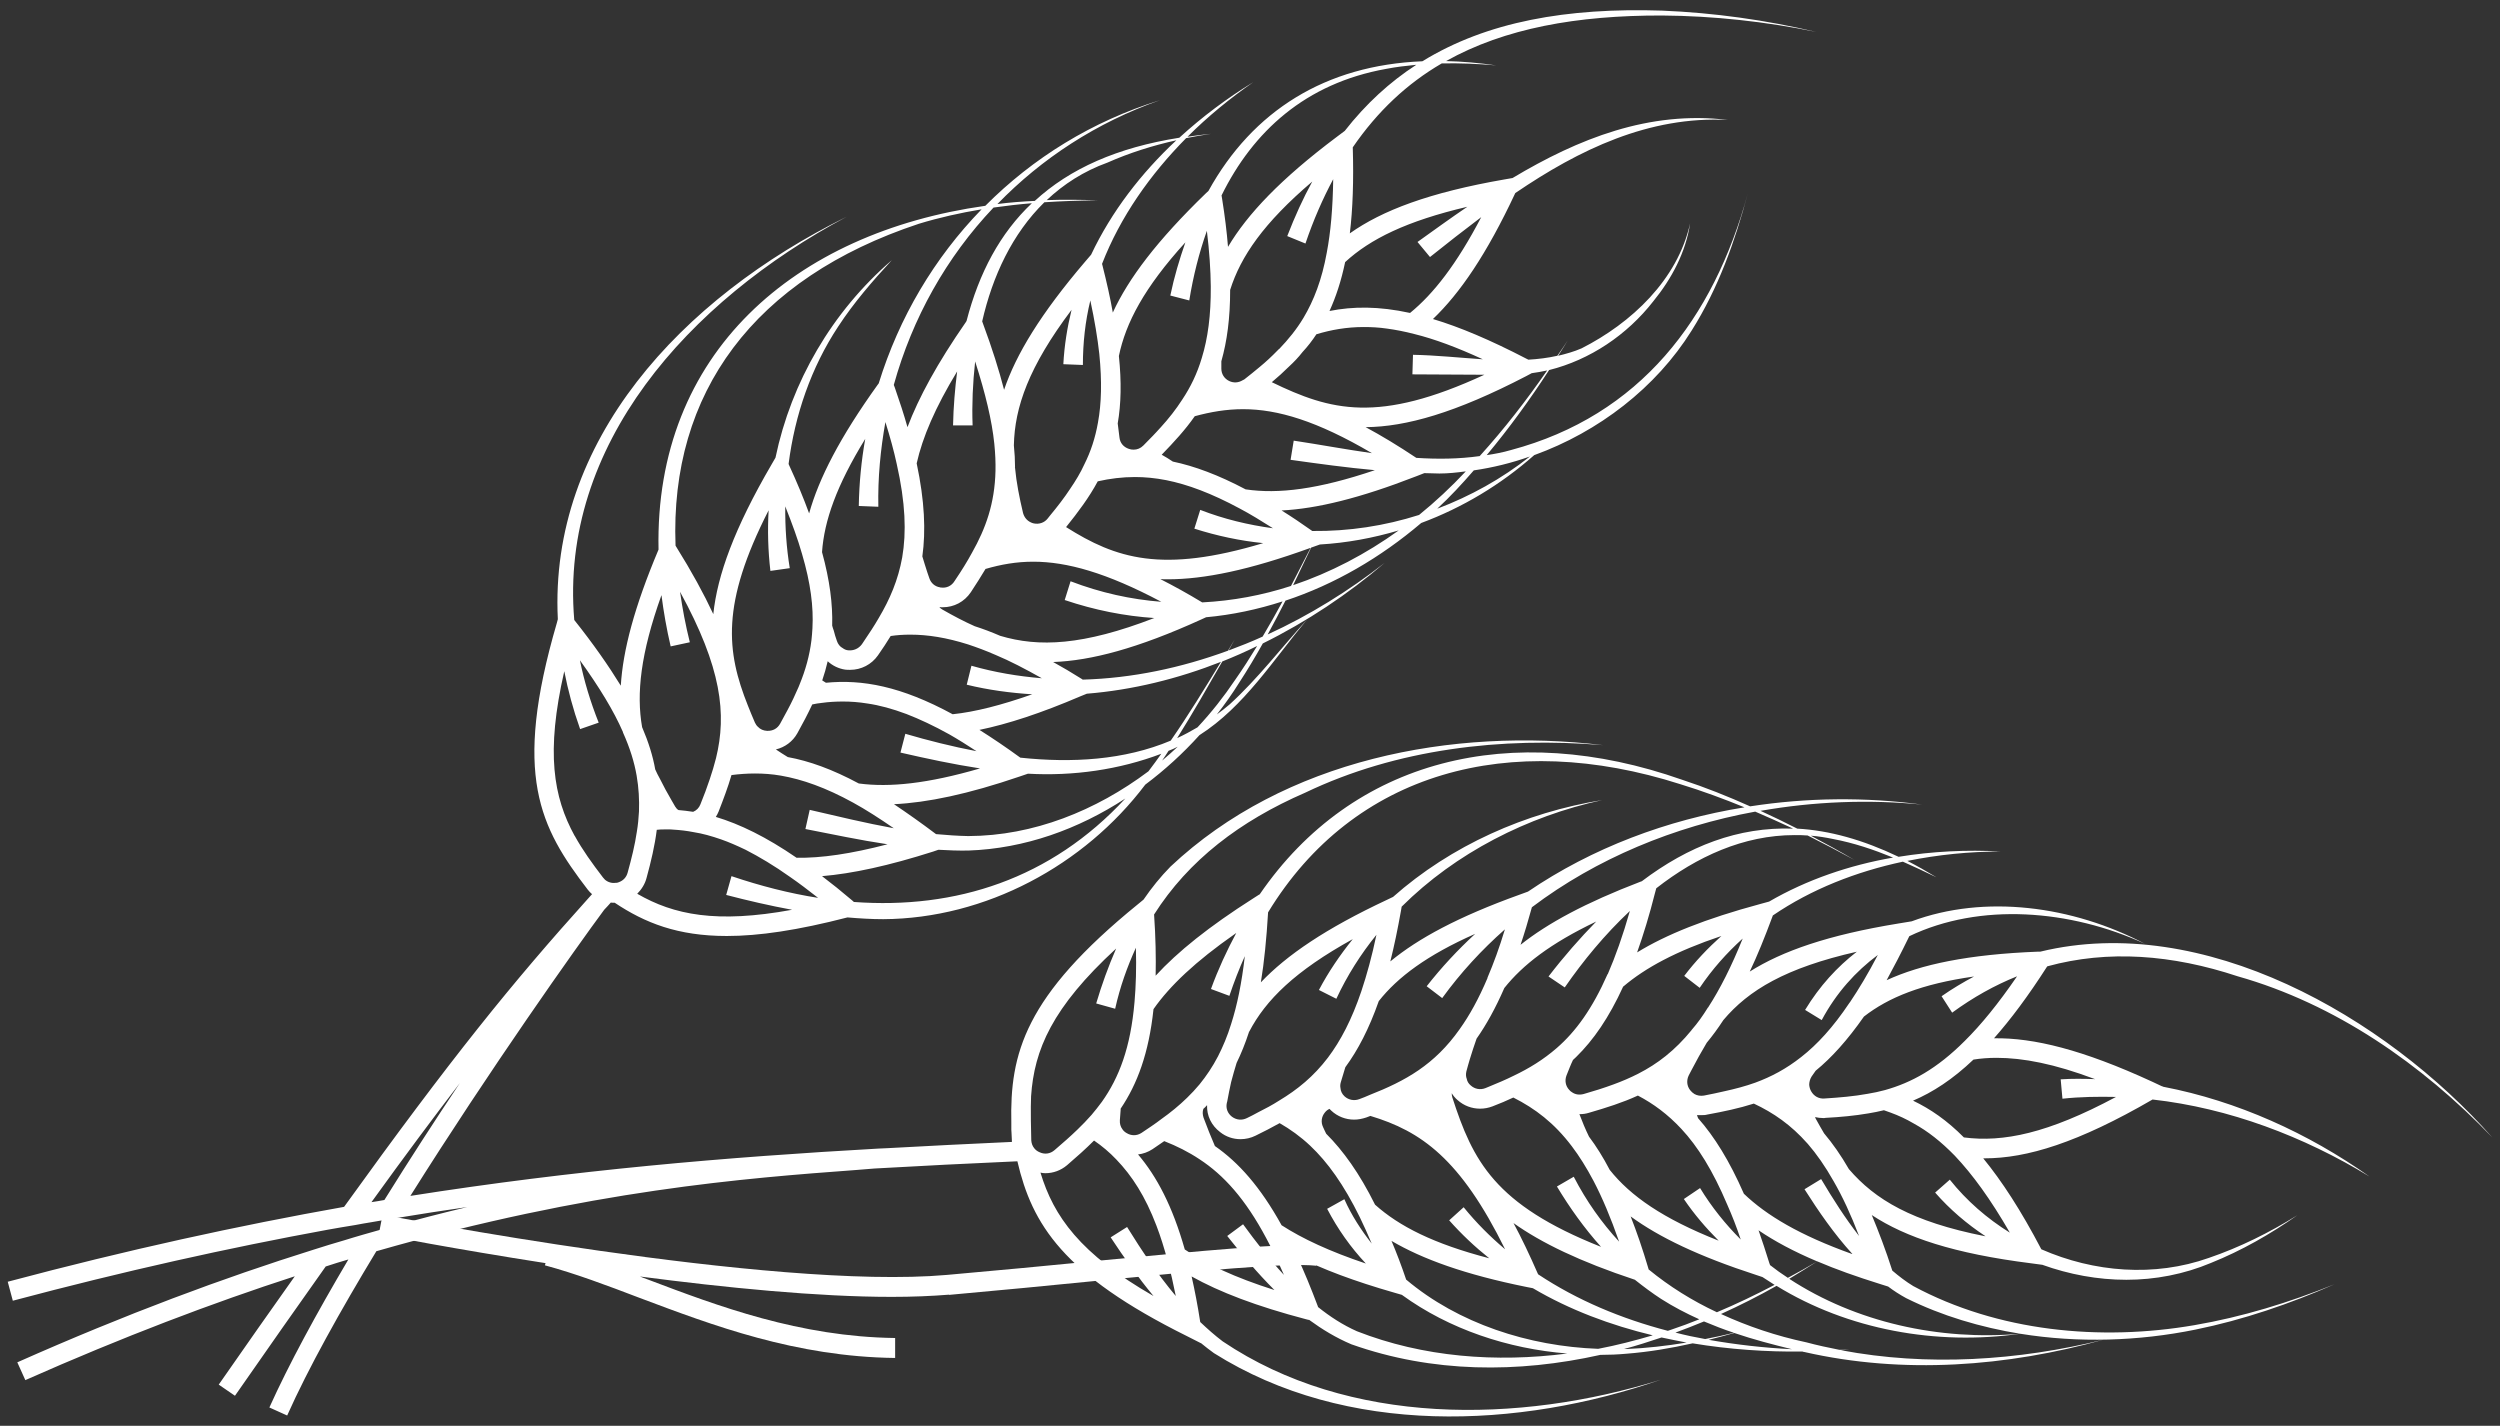 <svg width="128" height="73" viewBox="0 0 128 73" fill="none" xmlns="http://www.w3.org/2000/svg">
<rect x="0" y="0" width="128" height="73" fill="#333333" stroke="none"/>
<g id="dinkel">
<path id="Vector" d="M48.591 66.298C51.239 66.062 53.744 65.817 56.013 65.592C61.503 65.061 65.827 64.641 67.391 64.805L67.493 63.793C65.837 63.619 61.666 64.028 55.911 64.58C53.631 64.805 51.137 65.04 48.489 65.275C39.503 66.073 19.783 62.229 19.589 62.188L19.395 63.19C19.732 63.261 23.269 63.946 27.931 64.672L27.9 64.785C29.454 65.204 31.059 65.807 32.746 66.451C36.498 67.862 40.74 69.467 45.831 69.528V68.506C40.934 68.444 36.784 66.88 33.114 65.49C32.991 65.449 32.879 65.398 32.766 65.357C37.142 65.93 41.855 66.4 45.657 66.4C46.71 66.4 47.702 66.359 48.591 66.287V66.298Z" fill="white"/>
<path id="weizen" d="M110.203 56.294C114.128 56.734 117.952 58.186 121.317 60.239C118.173 58.016 114.558 56.374 110.763 55.643L110.693 55.613H110.683L110.193 55.383C106.628 53.74 104.125 53.13 102.093 53.16C102.944 52.199 103.845 50.997 104.806 49.495L104.826 49.475C107.93 48.624 111.214 48.874 114.568 49.986C119.564 51.398 124 54.481 127.605 58.236C122.108 52.028 112.786 46.702 104.466 48.724H104.365C100.771 48.864 98.358 49.375 96.596 50.186C96.956 49.525 97.337 48.794 97.727 47.993L97.757 47.933C101.372 46.201 105.988 46.562 109.822 48.324C106.108 46.371 101.612 45.781 97.877 47.172L97.207 47.282C93.592 47.873 91.249 48.694 89.587 49.745C89.978 48.925 90.358 47.983 90.748 46.932L90.769 46.872C92.751 45.52 95.044 44.629 97.427 44.118C98.007 44.379 98.578 44.639 99.149 44.919C98.638 44.609 98.148 44.329 97.657 44.078C99.239 43.758 100.851 43.598 102.433 43.598C100.711 43.498 98.939 43.588 97.207 43.868C95.384 42.997 93.662 42.517 92.02 42.426C91.399 42.106 90.769 41.806 90.138 41.515C92.871 41.035 95.675 40.925 98.408 41.195C95.514 40.804 92.531 40.834 89.607 41.285C88.466 40.774 87.314 40.314 86.123 39.923C77.382 36.849 69.252 38.852 64.496 45.791L64.456 45.811L64.175 45.991C61.892 47.443 60.29 48.734 59.169 49.956C59.189 49.015 59.169 47.983 59.089 46.822C60.851 44.048 63.484 42.036 66.829 40.584C71.514 38.341 76.881 37.721 82.078 38.151C74.358 37.23 65.777 38.872 59.93 44.369C59.419 44.889 58.959 45.46 58.548 46.061L58.268 46.291C52.451 51.017 51.7 53.941 51.78 57.505V57.846C51.78 57.846 51.79 57.946 51.79 58.006C51.8 58.146 51.8 58.286 51.81 58.436V58.466C49.667 58.566 47.544 58.667 45.422 58.787L44.981 58.807C37.161 59.247 29.402 59.908 21.011 61.23C25.066 54.772 29.502 48.514 30.934 46.581C31.054 46.461 31.164 46.331 31.274 46.211C31.334 46.221 31.384 46.221 31.444 46.221H31.474C33.016 47.252 34.698 47.923 37.212 47.923C38.854 47.923 40.836 47.633 43.389 46.972C43.99 47.022 44.601 47.062 45.221 47.062C50.458 47.032 55.514 44.309 58.638 40.173C59.64 39.423 60.571 38.572 61.412 37.64C63.705 36.178 65.207 33.766 66.919 31.723C65.597 33.175 64.395 34.757 62.954 36.068C62.743 36.249 62.523 36.419 62.303 36.579C62.713 36.058 63.094 35.518 63.444 34.957C63.875 34.296 64.275 33.625 64.656 32.944C66.909 31.833 69.021 30.421 70.894 28.819C69.061 30.251 67.049 31.503 64.906 32.484C65.216 31.913 65.527 31.332 65.817 30.752C68.33 29.921 70.683 28.549 72.766 26.777C74.869 25.996 76.831 24.824 78.553 23.302C81.847 22.111 84.791 19.848 86.613 16.924C87.975 14.762 88.836 12.349 89.487 9.906C87.735 16.324 83.97 21.28 77.362 23.042C76.951 23.162 76.531 23.242 76.12 23.302C77.272 21.921 78.333 20.459 79.314 18.947C81.407 18.426 83.309 17.145 84.651 15.423C85.592 14.271 86.313 12.909 86.533 11.438C85.892 14.331 83.519 16.544 80.976 17.836C80.586 18.006 80.185 18.116 79.775 18.216C79.945 17.956 80.105 17.695 80.265 17.435C80.095 17.705 79.915 17.956 79.735 18.216C79.254 18.326 78.753 18.386 78.253 18.416L78.153 18.366C76.3 17.405 74.738 16.744 73.367 16.334C74.749 15.012 76.11 13.03 77.582 9.886C80.846 7.663 84.43 5.931 88.466 6.141C84.441 5.65 80.806 7.102 77.442 9.115L77.041 9.185C73.177 9.856 70.763 10.777 69.111 11.948C69.262 10.707 69.312 9.255 69.262 7.543C70.533 5.69 72.045 4.279 73.817 3.247C74.748 3.227 75.67 3.267 76.601 3.348C75.71 3.217 74.869 3.147 74.038 3.127C77.041 1.445 80.746 0.784 85.101 0.794C87.745 0.814 90.398 1.105 92.991 1.635C90.408 1.025 87.765 0.654 85.101 0.544C80.235 0.384 76.13 1.105 72.826 3.137C67.88 3.337 64.145 5.66 61.872 9.776L61.742 9.896C59.229 12.329 57.777 14.261 56.976 16.003C56.846 15.262 56.666 14.461 56.446 13.59L56.425 13.51C57.357 11.107 58.889 8.934 60.731 7.072C61.151 6.992 61.572 6.912 62.002 6.852C61.582 6.892 61.191 6.942 60.801 7.002C61.842 5.961 62.984 5.03 64.165 4.209C62.834 5.02 61.552 5.981 60.38 7.052C57.206 7.553 54.773 8.634 52.981 10.286C52.33 10.316 51.69 10.366 51.069 10.446C53.332 8.113 56.145 6.271 59.389 5.13C55.905 6.211 52.881 8.093 50.448 10.537C40.696 11.908 33.507 18.066 33.717 28.139C32.476 31.082 31.895 33.295 31.785 35.107C31.164 34.096 30.383 32.974 29.402 31.743C28.641 22.812 35.229 15.433 43.349 11.097C34.869 15.282 28.11 22.581 28.561 31.703L28.511 31.893C26.228 39.703 27.65 42.366 30.093 45.55C30.163 45.64 30.233 45.711 30.313 45.781C30.253 45.851 30.193 45.921 30.133 45.981C26.228 50.316 23.094 54.181 17.617 61.791C12.21 62.752 6.523 63.993 0.396 65.625L0.656 66.597C6.373 65.075 11.7 63.893 16.776 62.962C17.247 62.882 17.717 62.792 18.188 62.722C18.458 62.672 18.718 62.622 18.989 62.581C19.429 62.501 19.87 62.431 20.31 62.361C21.522 62.161 22.733 61.971 23.925 61.801C22.673 62.101 21.372 62.431 20.03 62.812C19.559 62.942 19.079 63.072 18.598 63.212C18.278 63.302 17.957 63.403 17.627 63.503C17.106 63.653 16.586 63.813 16.055 63.983C11.479 65.415 6.433 67.287 0.886 69.751L1.297 70.662C6.293 68.449 10.889 66.707 15.094 65.345C13.902 67.027 12.611 68.859 11.199 70.892L12.03 71.463C13.742 69 15.284 66.807 16.676 64.844C17.066 64.714 17.457 64.594 17.837 64.484C16.215 67.227 14.784 69.861 13.792 72.063L14.703 72.474C15.785 70.051 17.427 67.107 19.269 64.063C30.213 60.919 38.243 60.319 43.78 59.908L44.771 59.828C47.204 59.688 49.627 59.568 52.09 59.458C52.841 62.682 54.413 65.255 60.771 68.409L61.462 68.759C61.462 68.759 61.472 68.769 61.482 68.769H61.492C61.712 68.95 61.932 69.12 62.153 69.28C68.941 73.555 77.742 73.165 85.031 70.642C77.752 72.904 69.061 73.025 62.603 68.679C62.193 68.369 61.822 68.038 61.452 67.688C61.322 66.847 61.172 66.066 61.011 65.355C62.443 66.156 64.325 66.877 66.879 67.548L66.999 67.578H67.029C67.7 68.068 68.41 68.499 69.192 68.829C73.347 70.301 77.722 70.311 81.937 69.37C82.388 69.37 82.839 69.35 83.279 69.31C84.421 69.22 85.552 69.03 86.663 68.779C88.536 69.09 90.428 69.22 92.29 69.2C92.31 69.21 92.34 69.22 92.371 69.22C97.457 70.381 102.763 69.971 107.71 68.589C103.314 69.67 98.678 69.971 94.253 69.13C94.393 69.12 94.543 69.12 94.683 69.1C94.513 69.11 94.343 69.11 94.173 69.11C93.612 69 93.051 68.879 92.491 68.729C90.939 68.399 89.487 67.908 88.115 67.277C89.086 66.837 90.038 66.356 90.959 65.836C94.623 68.088 99.149 68.899 103.434 68.289C99.299 68.649 95.024 67.708 91.609 65.475C92.09 65.185 92.571 64.884 93.041 64.584C92.551 64.874 92.05 65.155 91.539 65.425C91.229 65.225 90.919 65.005 90.628 64.774L90.588 64.664C90.408 64.073 90.218 63.513 90.038 62.992C90.849 63.543 91.83 64.073 93.041 64.584H93.051C93.983 64.984 95.054 65.365 96.275 65.746L96.656 65.866H96.666C96.956 66.086 97.267 66.286 97.597 66.466C99.429 67.377 101.412 67.958 103.434 68.289H103.444C106.418 68.769 109.492 68.669 112.396 68.078C114.859 67.578 117.242 66.757 119.524 65.755C117.212 66.687 114.809 67.428 112.355 67.848C107.539 68.679 102.293 68.178 97.957 65.846C97.577 65.615 97.227 65.345 96.886 65.055C96.546 63.993 96.185 63.052 95.835 62.211C97.567 63.352 100.03 64.183 104.015 64.684L104.536 64.754H104.556C105.947 65.255 107.409 65.525 108.871 65.525C110.333 65.525 111.815 65.245 113.197 64.664C114.768 64.033 116.24 63.192 117.622 62.221C116.19 63.112 114.678 63.863 113.096 64.404C110.303 65.395 107.209 65.145 104.516 63.963C103.474 61.971 102.493 60.469 101.542 59.307H101.602C103.785 59.307 106.398 58.507 110.213 56.294H110.203ZM40.556 46.581C36.681 47.292 34.498 46.842 32.626 45.761C32.846 45.54 33.026 45.26 33.106 44.94C33.337 44.098 33.527 43.287 33.627 42.486C33.767 42.466 33.917 42.466 34.068 42.466H34.238C34.308 42.466 34.388 42.466 34.458 42.476C34.809 42.496 35.159 42.536 35.519 42.607C35.97 42.677 36.431 42.807 36.921 42.977C37.322 43.117 37.732 43.297 38.173 43.508C38.874 43.868 39.635 44.319 40.466 44.91C40.916 45.22 41.387 45.58 41.887 45.971C40.416 45.74 38.934 45.36 37.452 44.859L37.181 45.821C38.293 46.111 39.414 46.371 40.556 46.581ZM39.444 29.23L40.436 29.09C40.265 28.048 40.195 26.987 40.205 25.926C40.556 26.807 40.856 27.628 41.066 28.369C41.507 29.861 41.657 31.082 41.597 32.163C41.587 32.374 41.567 32.574 41.547 32.774C41.447 33.585 41.237 34.316 40.946 35.027C40.926 35.077 40.906 35.127 40.886 35.177C40.716 35.568 40.536 35.958 40.325 36.349C40.205 36.579 40.075 36.809 39.945 37.05C39.805 37.3 39.575 37.43 39.274 37.42C39.084 37.41 38.924 37.34 38.803 37.21C38.743 37.16 38.693 37.08 38.653 37C38.523 36.699 38.403 36.409 38.293 36.129C37.191 33.365 36.901 30.932 39.354 26.126C39.294 27.157 39.324 28.199 39.444 29.23ZM44.971 25.946C44.941 24.464 45.081 23.022 45.332 21.61C45.572 22.371 45.772 23.102 45.912 23.753C46.363 25.745 46.413 27.257 46.193 28.539C45.983 29.7 45.562 30.682 44.991 31.643C44.761 32.043 44.501 32.434 44.23 32.834C44.2 32.884 44.16 32.934 44.13 32.984C43.96 33.215 43.7 33.325 43.419 33.295C43.319 33.285 43.229 33.245 43.149 33.185C43.009 33.115 42.899 32.974 42.849 32.814C42.788 32.634 42.728 32.464 42.688 32.284C42.658 32.204 42.628 32.114 42.608 32.033C42.638 30.942 42.488 29.721 42.088 28.269C42.198 26.667 42.829 24.864 44.3 22.471C44.1 23.593 43.99 24.734 43.97 25.906L44.971 25.946ZM49.797 21.77C49.757 20.709 49.807 19.608 49.927 18.506C50.458 20.159 50.788 21.54 50.909 22.722C50.959 23.222 50.979 23.683 50.969 24.113C50.929 25.785 50.468 27.057 49.767 28.299C49.517 28.759 49.237 29.21 48.926 29.67C48.906 29.7 48.886 29.73 48.866 29.761C48.716 30.001 48.456 30.121 48.175 30.081C48.155 30.081 48.145 30.081 48.125 30.071C47.865 30.031 47.665 29.851 47.584 29.61C47.544 29.5 47.514 29.4 47.474 29.29C47.384 29.02 47.304 28.749 47.224 28.489C47.404 27.187 47.344 25.655 46.934 23.723C47.234 22.391 47.875 20.879 49.006 19.017C48.896 19.898 48.816 20.809 48.796 21.78H49.797V21.77ZM55.444 18.687C55.444 17.555 55.565 16.454 55.825 15.383C56.045 16.404 56.195 17.315 56.285 18.126C56.425 19.528 56.395 20.659 56.215 21.64C56.075 22.431 55.845 23.122 55.524 23.763C55.324 24.204 55.074 24.614 54.794 25.025C54.493 25.485 54.143 25.936 53.762 26.396C53.722 26.446 53.682 26.496 53.642 26.547C53.472 26.767 53.191 26.857 52.921 26.797C52.871 26.787 52.821 26.767 52.781 26.747C52.581 26.657 52.441 26.486 52.38 26.266C52.19 25.465 52.04 24.704 51.97 23.953C51.96 23.943 51.96 23.933 51.97 23.923C51.97 23.563 51.95 23.192 51.91 22.802C51.95 20.849 52.671 18.777 54.864 15.863C54.643 16.764 54.493 17.695 54.443 18.647L55.444 18.687ZM52.901 28.759C54.623 28.759 56.646 29.32 59.459 30.812C57.907 30.692 56.355 30.351 54.813 29.761L54.513 30.722C56.055 31.242 57.587 31.543 59.099 31.643C55.444 33.055 53.181 33.145 51.209 32.554C50.748 32.354 50.318 32.194 49.907 32.063C49.367 31.823 48.816 31.533 48.255 31.212C48.195 31.182 48.135 31.132 48.095 31.082C48.155 31.092 48.215 31.092 48.265 31.092C48.846 31.092 49.377 30.812 49.707 30.321C49.968 29.921 50.228 29.52 50.458 29.13C51.249 28.899 52.04 28.759 52.901 28.759ZM49.567 32.995C50.017 33.145 50.478 33.315 50.979 33.535C51.7 33.836 52.491 34.246 53.342 34.727C52.13 34.627 50.929 34.426 49.737 34.086L49.497 35.057C50.608 35.328 51.73 35.478 52.851 35.548C51.259 36.108 49.927 36.449 48.776 36.569C46.123 35.127 44.14 34.777 42.288 34.957C42.218 34.917 42.168 34.877 42.098 34.837C42.208 34.517 42.298 34.196 42.378 33.856C42.628 34.086 42.939 34.236 43.279 34.286C43.359 34.296 43.449 34.296 43.529 34.296C44.09 34.296 44.621 34.026 44.951 33.555C45.181 33.225 45.402 32.894 45.602 32.564C45.932 32.514 46.263 32.494 46.603 32.494C47.504 32.494 48.456 32.644 49.567 32.995ZM55.324 35.648L55.645 35.518C57.987 35.328 60.3 34.757 62.513 33.886C61.682 35.247 60.851 36.609 59.94 37.921C57.557 38.922 54.884 39.072 52.24 38.792C51.499 38.251 50.798 37.781 50.148 37.37C51.599 37.07 53.292 36.519 55.324 35.648ZM43.159 35.918C43.559 35.918 43.97 35.948 44.401 36.018C45.031 36.108 45.692 36.289 46.413 36.559C47.084 36.819 47.815 37.16 48.606 37.6C49.046 37.851 49.507 38.141 49.998 38.461C48.746 38.221 47.514 37.911 46.353 37.57L46.103 38.532C47.454 38.842 48.806 39.132 50.178 39.343C47.494 40.123 45.552 40.324 43.97 40.114C42.608 39.383 41.427 38.962 40.335 38.762C40.135 38.642 39.935 38.511 39.725 38.371C40.185 38.261 40.586 37.971 40.826 37.54C41.106 37.04 41.357 36.559 41.587 36.068C41.747 36.028 41.917 36.008 42.078 35.988C42.438 35.938 42.788 35.918 43.159 35.918ZM38.653 39.603C39.084 39.603 39.524 39.633 39.985 39.713C41.076 39.903 42.278 40.324 43.68 41.095C44.32 41.445 45.021 41.896 45.762 42.406C44.33 42.146 42.889 41.796 41.457 41.465L41.237 42.446C42.628 42.717 44.03 43.017 45.442 43.227C43.569 43.718 42.048 43.938 40.786 43.918C39.224 42.847 37.882 42.196 36.651 41.826C36.701 41.745 36.751 41.655 36.791 41.555C37.041 40.914 37.272 40.304 37.452 39.683C37.842 39.633 38.243 39.603 38.653 39.603ZM43.72 46.181L43.63 46.101C43.089 45.64 42.578 45.23 42.088 44.859C43.64 44.729 45.492 44.329 47.785 43.598L48.045 43.508C48.556 43.538 49.076 43.558 49.587 43.548C52.461 43.448 55.214 42.456 57.617 40.884C53.802 45.01 48.926 46.562 43.72 46.181ZM58.829 39.453C58.829 39.453 58.809 39.483 58.798 39.493C56.115 41.505 52.911 42.797 49.577 42.807C49.026 42.797 48.476 42.757 47.925 42.707C47.154 42.126 46.443 41.625 45.772 41.175C47.474 41.095 49.557 40.664 52.22 39.753L52.631 39.613C54.944 39.743 57.297 39.413 59.459 38.592C59.249 38.882 59.049 39.172 58.829 39.453ZM59.499 38.942C59.609 38.772 59.73 38.612 59.83 38.441C59.99 38.381 60.15 38.311 60.3 38.231C60.04 38.481 59.77 38.712 59.499 38.942ZM63.234 34.817C62.663 35.668 62.023 36.479 61.312 37.24C60.971 37.44 60.621 37.63 60.27 37.791C61.081 36.499 61.832 35.177 62.583 33.866C63.184 33.625 63.785 33.365 64.365 33.075C64.005 33.665 63.635 34.246 63.234 34.817ZM64.646 32.594C64.075 32.854 63.494 33.085 62.904 33.305C63.004 33.115 63.114 32.934 63.214 32.744C63.104 32.934 62.984 33.125 62.874 33.315C60.471 34.196 57.968 34.727 55.434 34.797L55.394 34.767C54.884 34.446 54.393 34.156 53.922 33.896C55.855 33.826 58.238 33.205 61.512 31.713L61.752 31.603C63.084 31.483 64.395 31.202 65.667 30.792C65.337 31.403 64.996 32.003 64.646 32.594ZM61.562 30.842H61.552C60.791 30.381 60.08 29.991 59.409 29.65C59.539 29.66 59.66 29.66 59.79 29.66C61.652 29.66 63.955 29.19 67.079 28.058H67.099C66.769 28.699 66.438 29.35 66.098 30.001C64.626 30.481 63.104 30.762 61.562 30.842ZM66.208 29.961C66.518 29.32 66.819 28.679 67.129 28.038L67.579 27.878C68.951 27.798 70.303 27.548 71.615 27.157C69.932 28.369 68.11 29.32 66.208 29.961ZM72.656 26.366C70.894 26.927 69.051 27.207 67.209 27.187H67.189C66.638 26.797 66.118 26.446 65.617 26.136C67.409 26.046 69.612 25.515 72.516 24.384L72.926 24.224C73.186 24.224 73.437 24.244 73.697 24.244C74.148 24.244 74.598 24.194 75.049 24.134C74.298 24.934 73.497 25.685 72.656 26.366ZM70.393 24.073C67.489 25.055 65.447 25.305 63.775 25.055C62.373 24.314 61.151 23.863 60.05 23.633C59.87 23.513 59.68 23.393 59.479 23.282C60.11 22.632 60.691 22.001 61.172 21.31C61.983 21.09 62.783 20.95 63.645 20.95C65.417 20.95 67.429 21.55 70.243 23.202C68.901 23.012 67.57 22.762 66.238 22.561L66.078 23.543C67.509 23.743 68.951 23.943 70.393 24.073ZM78.333 23.372C76.891 24.514 75.279 25.405 73.587 26.046C74.248 25.435 74.859 24.774 75.459 24.083C76.43 23.943 77.402 23.703 78.333 23.372ZM78.423 19.107C78.693 19.067 78.954 19.027 79.214 18.967C78.153 20.499 77.011 21.971 75.76 23.352C74.688 23.503 73.607 23.513 72.516 23.443C71.585 22.822 70.723 22.301 69.922 21.871C71.995 21.851 74.518 21.14 78.143 19.257L78.423 19.107ZM75.92 18.396C74.718 18.316 73.507 18.186 72.345 18.166L72.315 19.167C73.537 19.167 74.769 19.187 76 19.187C70.563 21.7 68.13 21.03 65.116 19.568C65.427 19.307 65.717 19.047 65.998 18.767C66.248 18.537 66.488 18.286 66.688 18.026C66.959 17.735 67.189 17.435 67.399 17.115C68.16 16.884 68.951 16.744 69.832 16.744C70.213 16.744 70.603 16.764 71.014 16.824C71.454 16.884 71.925 16.974 72.425 17.105C73.437 17.355 74.598 17.785 75.92 18.396ZM75.129 10.586C74.258 11.177 73.417 11.788 72.576 12.389L73.216 13.16C74.068 12.479 74.949 11.788 75.84 11.117C74.578 13.53 73.397 15.042 72.195 16.023C70.593 15.673 69.272 15.683 68.07 15.923C68.4 15.202 68.671 14.381 68.871 13.42C70.153 12.239 72.015 11.318 75.129 10.586ZM70.964 3.528C71.474 3.428 71.995 3.368 72.516 3.317C71.154 4.199 69.932 5.32 68.851 6.702L68.451 7.002C65.567 9.165 63.865 10.967 62.874 12.639C62.813 11.878 62.713 11.067 62.573 10.186L62.543 10.006C64.155 6.732 66.839 4.269 70.964 3.528ZM62.533 18.496C62.824 17.475 62.984 16.294 62.984 14.842C63.524 13.13 64.696 11.418 67.189 9.295C66.718 10.156 66.298 11.077 65.907 12.088L66.839 12.469C67.249 11.257 67.73 10.166 68.26 9.175C68.24 10.647 68.13 11.898 67.93 12.94C67.68 14.321 67.269 15.383 66.738 16.274C66.378 16.874 65.957 17.385 65.497 17.866H65.487L65.397 17.956C65.116 18.246 64.816 18.526 64.486 18.797C64.235 19.007 63.975 19.217 63.705 19.428C63.675 19.448 63.655 19.458 63.624 19.468C63.414 19.598 63.164 19.618 62.934 19.508C62.683 19.387 62.533 19.147 62.533 18.877V18.496ZM57.287 18.226C57.637 16.534 58.578 14.732 60.691 12.409C60.391 13.27 60.12 14.171 59.92 15.132L60.891 15.383C61.091 14.141 61.392 12.95 61.792 11.818C61.922 12.879 61.983 13.821 61.992 14.662C62.002 16.143 61.842 17.325 61.532 18.326C61.292 19.137 60.951 19.828 60.531 20.459C60.21 20.959 59.84 21.43 59.419 21.891L59.399 21.911C59.279 22.051 59.149 22.181 59.019 22.321C58.859 22.481 58.698 22.652 58.538 22.812C58.398 22.952 58.228 23.022 58.048 23.022H58.038C57.958 23.022 57.877 23.012 57.797 22.982C57.527 22.892 57.347 22.682 57.317 22.401C57.287 22.161 57.257 21.921 57.227 21.68C57.397 20.699 57.427 19.568 57.287 18.226ZM58.108 24.424C58.618 24.424 59.149 24.474 59.71 24.584C60.811 24.804 62.023 25.255 63.474 26.036C64.005 26.316 64.576 26.667 65.177 27.047C63.915 26.877 62.663 26.576 61.452 26.106L61.151 27.067C62.313 27.438 63.494 27.688 64.676 27.808C59.479 29.37 57.136 28.599 54.583 26.987C55.204 26.216 55.765 25.465 56.205 24.644C56.826 24.504 57.457 24.424 58.108 24.424ZM53.472 10.356C54.383 10.296 55.294 10.266 56.205 10.256C55.324 10.226 54.453 10.216 53.592 10.246C54.453 9.435 55.484 8.764 56.706 8.324C57.837 7.823 59.019 7.453 60.23 7.182C58.428 8.864 56.906 10.837 55.865 13.04L55.565 13.39C53.282 16.063 52.02 18.146 51.409 19.958C51.149 18.947 50.798 17.836 50.338 16.594L50.288 16.454C50.819 14.131 51.83 11.968 53.472 10.356ZM50.869 10.627C51.519 10.537 52.18 10.456 52.831 10.406C51.209 11.938 50.128 13.961 49.487 16.434L49.457 16.484C47.985 18.607 47.034 20.359 46.463 21.871C46.283 21.23 46.063 20.559 45.812 19.838L45.762 19.708C46.713 16.284 48.456 13.17 50.869 10.627ZM47.044 11.458C48.095 11.137 49.176 10.897 50.258 10.717C47.835 13.21 46.033 16.254 44.991 19.628L44.931 19.708C42.999 22.401 41.927 24.494 41.427 26.286C41.147 25.515 40.806 24.694 40.395 23.803L40.376 23.753C40.696 21.25 41.527 18.817 42.919 16.714C43.71 15.503 44.671 14.391 45.662 13.32C42.598 15.963 40.516 19.548 39.705 23.433L39.514 23.763C37.592 27.057 36.731 29.45 36.521 31.443C36.04 30.411 35.419 29.27 34.618 27.988L34.588 27.938C34.288 20.108 38.613 14.251 47.044 11.458ZM33.867 30.471C33.977 31.323 34.128 32.194 34.338 33.095L35.319 32.884C35.099 32.003 34.939 31.152 34.819 30.301C36.951 34.196 37.212 36.559 36.661 38.812C36.571 39.172 36.461 39.533 36.34 39.893C36.2 40.314 36.04 40.744 35.86 41.185C35.79 41.365 35.66 41.495 35.489 41.565C35.229 41.525 34.979 41.495 34.738 41.475C34.668 41.435 34.618 41.375 34.568 41.295C34.508 41.195 34.448 41.085 34.388 40.984C34.168 40.604 33.968 40.244 33.787 39.873C33.697 39.713 33.617 39.553 33.547 39.393C33.427 38.712 33.206 38.001 32.876 37.23C32.576 35.518 32.796 33.465 33.867 30.471ZM29.422 42.797C28.33 40.804 27.94 38.522 28.891 34.366C29.081 35.337 29.342 36.319 29.702 37.33L30.653 37C30.223 35.918 29.902 34.847 29.692 33.806C30.693 35.197 31.424 36.399 31.895 37.48V37.5C32.255 38.301 32.476 39.022 32.596 39.713C32.706 40.344 32.736 40.955 32.716 41.545C32.696 41.896 32.666 42.236 32.606 42.587C32.506 43.267 32.335 43.958 32.135 44.679C32.075 44.91 31.915 45.08 31.705 45.16C31.665 45.18 31.625 45.19 31.575 45.2C31.555 45.2 31.544 45.2 31.524 45.2C31.324 45.23 31.124 45.17 30.974 45.04C30.944 45.01 30.904 44.969 30.874 44.929C30.323 44.209 29.822 43.518 29.422 42.787V42.797ZM19.68 61.44C19.459 61.48 19.239 61.52 19.019 61.55C20.721 59.187 22.203 57.205 23.544 55.453C22.273 57.355 20.951 59.398 19.68 61.44ZM101.071 49.996C100.511 50.296 99.95 50.627 99.409 51.007L99.95 51.848C101.031 51.057 102.133 50.446 103.274 49.986C102.313 51.388 101.432 52.469 100.591 53.3C99.169 54.722 97.867 55.433 96.506 55.813C96.215 55.893 95.925 55.953 95.624 56.003C94.914 56.133 94.183 56.194 93.402 56.244C93.121 56.264 92.871 56.123 92.731 55.873C92.671 55.773 92.641 55.653 92.631 55.543C92.631 55.403 92.671 55.252 92.751 55.122C92.821 55.022 92.891 54.922 92.961 54.822C93.782 54.151 94.593 53.25 95.434 52.048C96.696 51.067 98.388 50.376 101.071 49.996ZM95.074 48.724C94.063 49.505 93.162 50.486 92.421 51.708L93.272 52.229C94.022 50.827 95.014 49.736 96.145 48.894C95.655 49.836 95.174 50.637 94.703 51.337C94.693 51.337 94.683 51.337 94.683 51.358C93.852 52.599 93.041 53.48 92.22 54.121C91.459 54.722 90.688 55.132 89.867 55.433C89.367 55.613 88.836 55.753 88.285 55.873C87.945 55.953 87.605 56.023 87.244 56.093C87.064 56.123 86.894 56.093 86.754 56.013C86.673 55.963 86.593 55.893 86.533 55.813C86.363 55.593 86.343 55.312 86.463 55.062C86.503 54.982 86.553 54.892 86.593 54.812C86.854 54.311 87.114 53.841 87.384 53.39C87.675 53.04 87.955 52.659 88.235 52.229C89.527 50.697 91.419 49.555 95.084 48.724H95.074ZM87.995 63.523C85.131 62.391 83.479 61.23 82.418 59.898C82.078 59.247 81.727 58.687 81.357 58.196C81.177 57.826 81.016 57.445 80.866 57.045H80.876C81.036 57.045 81.197 57.025 81.357 56.974C82.248 56.714 83.079 56.454 83.86 56.093C84.661 56.514 85.392 57.055 86.083 57.796C86.924 58.697 87.695 59.928 88.436 61.68C88.676 62.221 88.906 62.802 89.126 63.463C88.345 62.682 87.635 61.801 87.044 60.829L86.213 61.39C86.743 62.171 87.344 62.872 87.995 63.523ZM81.968 63.833H81.957C76.511 61.67 75.409 59.428 74.358 56.184C74.338 56.114 74.328 56.043 74.328 55.973C74.408 56.103 74.508 56.224 74.628 56.324C74.949 56.614 75.359 56.764 75.78 56.764C76 56.764 76.21 56.724 76.421 56.644C76.791 56.504 77.141 56.354 77.482 56.194C78.593 56.754 79.575 57.495 80.476 58.687C80.856 59.187 81.227 59.778 81.587 60.459C82.038 61.32 82.468 62.341 82.899 63.573C82.007 62.602 81.227 61.51 80.576 60.249L79.715 60.749C80.365 61.831 81.116 62.882 81.968 63.833ZM83.71 65.525C83.71 65.525 83.72 65.525 83.72 65.535C84.15 65.876 84.591 66.206 85.051 66.506C85.682 66.907 86.333 67.247 87.004 67.548C86.533 67.738 86.053 67.918 85.572 68.078C85.512 68.098 85.452 68.118 85.392 68.138C83.019 67.518 80.756 66.576 78.753 65.245L78.733 65.205C78.313 64.244 77.902 63.383 77.492 62.622C78.914 63.633 80.896 64.594 83.71 65.525ZM76.25 64.424C73.397 63.683 71.635 62.782 70.403 61.68C69.602 60.068 68.771 58.917 67.9 58.046C67.85 57.936 67.79 57.826 67.74 57.705C67.62 57.455 67.66 57.175 67.83 56.965C67.9 56.874 67.98 56.814 68.07 56.774L68.16 56.864C68.481 57.165 68.901 57.325 69.332 57.325C69.532 57.325 69.742 57.285 69.953 57.215C70.022 57.185 70.093 57.165 70.163 57.135C72.756 57.916 74.769 59.318 77.061 63.963C76.3 63.322 75.59 62.612 74.939 61.811L74.198 62.481C74.829 63.192 75.519 63.843 76.25 64.424ZM69.932 64.694C68.08 64.073 66.688 63.423 65.617 62.732C64.526 60.759 63.414 59.518 62.203 58.677C62.002 58.216 61.812 57.736 61.622 57.225C61.572 57.075 61.562 56.914 61.612 56.774C61.672 56.724 61.742 56.654 61.802 56.584C61.782 57.125 62.023 57.625 62.473 57.966C62.773 58.206 63.144 58.326 63.514 58.326C63.775 58.326 64.045 58.266 64.285 58.146C64.716 57.936 65.126 57.725 65.517 57.505C66.058 57.816 66.578 58.186 67.079 58.657C67.97 59.498 68.801 60.649 69.622 62.321C69.822 62.742 70.033 63.192 70.233 63.673C69.692 62.982 69.201 62.231 68.831 61.4L67.95 61.891C68.491 62.932 69.162 63.873 69.932 64.694ZM73.837 51.107C74.788 49.796 75.87 48.624 77.051 47.583C76.771 48.514 76.471 49.325 76.16 50.056C76.16 50.056 76.16 50.063 76.16 50.076C75.71 51.137 75.239 51.988 74.738 52.689C73.447 54.522 71.955 55.343 70.123 56.063C69.953 56.144 69.782 56.204 69.602 56.274C69.342 56.374 69.051 56.324 68.841 56.133C68.711 56.013 68.641 55.863 68.631 55.703C68.611 55.603 68.621 55.503 68.651 55.403C68.731 55.142 68.801 54.892 68.881 54.642C69.522 53.77 70.093 52.679 70.593 51.257C71.564 50.026 73.066 48.904 75.529 47.813C74.638 48.634 73.807 49.525 73.046 50.496L73.847 51.107H73.837ZM80.115 50.556C81.056 49.195 82.168 47.843 83.449 46.642C83.089 47.913 82.708 48.974 82.318 49.876H82.308C81.527 51.648 80.676 52.819 79.705 53.66C79.024 54.251 78.293 54.702 77.492 55.082C77.091 55.282 76.661 55.463 76.22 55.643C76.16 55.663 76.11 55.693 76.05 55.713C75.79 55.813 75.509 55.763 75.299 55.573C75.189 55.483 75.119 55.362 75.099 55.242C75.049 55.122 75.049 54.982 75.079 54.852C75.139 54.642 75.189 54.441 75.249 54.251C75.359 53.881 75.479 53.53 75.6 53.18C76.1 52.469 76.571 51.618 77.021 50.587C77.972 49.395 79.384 48.304 81.707 47.192C81.717 47.192 81.717 47.182 81.727 47.182C80.896 48.033 80.075 48.965 79.284 49.996L80.115 50.556ZM87.024 50.577C87.665 49.625 88.406 48.794 89.227 48.053C88.646 49.495 88.065 50.637 87.464 51.568C87.464 51.578 87.454 51.588 87.444 51.588C87.184 52.008 86.914 52.389 86.623 52.719C86.613 52.729 86.603 52.739 86.603 52.749C85.752 53.791 84.861 54.471 83.88 54.972C83.469 55.182 83.049 55.362 82.608 55.523C82.118 55.703 81.617 55.863 81.086 56.013C80.866 56.073 80.656 56.043 80.486 55.923C80.436 55.893 80.385 55.853 80.345 55.803C80.155 55.603 80.105 55.322 80.205 55.062C80.315 54.792 80.415 54.522 80.536 54.271C80.586 54.221 80.646 54.171 80.696 54.121C81.587 53.25 82.378 52.108 83.109 50.506H83.119C84.24 49.555 85.802 48.704 88.135 47.923C87.444 48.544 86.803 49.215 86.233 49.966L87.024 50.577ZM92.551 42.777C93.352 43.177 94.153 43.598 94.944 44.028C94.213 43.598 93.472 43.187 92.711 42.787C93.091 42.817 93.472 42.877 93.852 42.957C94.914 43.157 95.925 43.498 96.926 43.908C94.683 44.299 92.511 45.04 90.578 46.161L90.138 46.281C87.314 47.042 85.302 47.853 83.82 48.764C84.14 47.863 84.451 46.852 84.741 45.7L84.801 45.48C86.874 43.858 89.277 42.757 91.88 42.757C92.1 42.757 92.32 42.757 92.551 42.777ZM89.867 41.555C90.518 41.836 91.169 42.126 91.81 42.426C88.996 42.326 86.443 43.318 84.06 45.12C84.04 45.13 84.02 45.13 84 45.14C81.177 46.221 79.234 47.272 77.852 48.374C78.053 47.783 78.243 47.142 78.433 46.451C81.747 43.948 85.722 42.316 89.867 41.555ZM64.926 46.712C69.302 39.523 77.292 37.35 86.043 40.154C87.154 40.494 88.235 40.894 89.317 41.335C85.352 41.976 81.527 43.408 78.233 45.65L77.792 45.811C74.678 46.932 72.616 48.043 71.184 49.225C71.384 48.434 71.564 47.563 71.735 46.602L71.765 46.421C74.528 43.668 78.213 41.796 82.028 40.965C78.113 41.595 74.298 43.287 71.314 45.931H71.304L71.034 46.061C67.87 47.543 65.877 48.904 64.556 50.296C64.726 49.265 64.846 48.063 64.926 46.712ZM63.955 52.829C64.806 51.197 66.308 49.715 69.262 48.083C68.611 48.894 68.02 49.755 67.529 50.687L68.421 51.137C68.971 49.956 69.662 48.864 70.473 47.863C70.243 48.965 69.983 49.906 69.702 50.747C69.212 52.199 68.641 53.29 67.99 54.151C67.259 55.112 66.438 55.783 65.487 56.354C65.146 56.574 64.786 56.764 64.406 56.955C64.225 57.055 64.035 57.155 63.845 57.245C63.584 57.375 63.304 57.345 63.074 57.175C62.854 57.005 62.754 56.744 62.813 56.474C62.824 56.444 62.824 56.424 62.834 56.394C62.894 56.053 62.964 55.723 63.034 55.403C63.124 55.062 63.214 54.742 63.314 54.421C63.544 53.951 63.755 53.43 63.945 52.849C63.945 52.849 63.945 52.849 63.945 52.829H63.955ZM59.059 51.668C59.9 50.466 61.212 49.225 63.234 47.813C63.234 47.813 63.244 47.813 63.244 47.803C63.254 47.793 63.274 47.783 63.294 47.773C62.813 48.674 62.373 49.615 62.002 50.637L62.944 50.987C63.184 50.276 63.444 49.605 63.735 48.955C63.575 50.336 63.344 51.468 63.034 52.429C62.844 53.05 62.613 53.59 62.363 54.081C62.083 54.622 61.762 55.092 61.422 55.513C61.212 55.763 61.001 55.993 60.781 56.204C60.37 56.604 59.93 56.965 59.449 57.305C59.139 57.545 58.798 57.766 58.458 57.996C58.438 58.006 58.428 58.016 58.408 58.026C58.188 58.156 57.917 58.156 57.687 58.016C57.597 57.966 57.517 57.896 57.467 57.816C57.367 57.685 57.327 57.525 57.337 57.355C57.347 57.175 57.367 56.995 57.377 56.824V56.764C58.228 55.503 58.819 53.931 59.059 51.668ZM52.951 58.787C52.861 58.677 52.811 58.536 52.801 58.386C52.791 58.206 52.761 56.624 52.791 56.133C52.951 53.751 53.862 51.588 57.147 48.564C56.746 49.485 56.406 50.426 56.125 51.377L57.096 51.648C57.347 50.517 57.717 49.495 58.158 48.524C58.188 49.565 58.158 50.486 58.088 51.297C57.887 53.64 57.297 55.172 56.416 56.414C56.245 56.644 56.065 56.874 55.885 57.085C55.655 57.345 55.424 57.585 55.174 57.826C54.803 58.186 54.413 58.526 53.992 58.887C53.772 59.077 53.492 59.117 53.232 58.997C53.111 58.947 53.021 58.877 52.951 58.787ZM59.059 66.356C57.176 65.275 55.895 64.254 55.004 63.222C54.113 62.191 53.612 61.16 53.272 60.038C53.352 60.058 53.442 60.068 53.522 60.068C53.922 60.068 54.313 59.928 54.633 59.658C55.124 59.237 55.584 58.827 56.015 58.396C56.425 58.677 56.806 58.997 57.157 59.367C57.958 60.199 58.638 61.25 59.209 62.752C59.419 63.302 59.609 63.903 59.79 64.584C59.94 65.125 60.07 65.716 60.2 66.356C59.279 65.255 58.468 64.053 57.707 62.822L56.866 63.352C57.547 64.384 58.268 65.405 59.059 66.356ZM65.247 66.046H65.237C63.224 65.405 61.762 64.724 60.661 63.973C60.03 61.751 59.229 60.239 58.268 59.107C58.528 59.077 58.779 58.987 59.009 58.837C59.209 58.697 59.409 58.566 59.609 58.426C60.25 58.677 60.851 58.977 61.422 59.358C62.643 60.158 63.755 61.37 64.836 63.403C65.136 63.963 65.437 64.584 65.737 65.275C64.976 64.454 64.295 63.573 63.645 62.682L62.834 63.282C63.584 64.234 64.376 65.175 65.247 66.046ZM69.472 68.159C68.751 67.838 68.09 67.408 67.479 66.917V66.897C67.119 65.946 66.769 65.085 66.408 64.324C67.71 64.985 69.332 65.595 71.394 66.186L71.775 66.296C74.198 68.058 77.212 69.06 80.245 69.3C76.601 69.77 72.866 69.49 69.472 68.159ZM81.827 69.06C78.273 68.93 74.668 67.768 71.995 65.515C71.755 64.804 71.504 64.144 71.244 63.533C72.826 64.464 74.999 65.255 78.173 65.896L78.483 65.956C80.365 67.067 82.458 67.848 84.621 68.369C83.7 68.639 82.778 68.879 81.827 69.06ZM83.259 69.07H83.149C83.8 68.899 84.441 68.689 85.071 68.479C85.502 68.569 85.922 68.659 86.353 68.739C85.322 68.909 84.29 69.03 83.259 69.07ZM91.75 69.08C90.328 69.01 88.896 68.849 87.484 68.599C87.925 68.489 88.365 68.369 88.796 68.249C89.767 68.579 90.758 68.839 91.75 69.08ZM88.776 68.239C88.285 68.359 87.795 68.469 87.304 68.559C86.793 68.469 86.283 68.359 85.782 68.229C86.273 68.048 86.763 67.858 87.244 67.658C87.745 67.868 88.255 68.068 88.776 68.239ZM90.238 65.385C90.448 65.525 90.648 65.655 90.859 65.785C89.887 66.296 88.906 66.767 87.905 67.187C86.643 66.597 85.472 65.866 84.41 64.995L84.391 64.924C84.1 63.943 83.8 63.072 83.489 62.281C84.941 63.343 86.974 64.324 89.937 65.285L90.238 65.385ZM94.834 64.204H94.823C92.14 63.242 90.448 62.231 89.287 61.12C88.546 59.428 87.775 58.196 86.954 57.265C86.954 57.265 86.944 57.265 86.944 57.255C86.924 57.205 86.904 57.145 86.884 57.095C86.954 57.095 87.024 57.095 87.094 57.095C87.204 57.095 87.314 57.095 87.414 57.065C88.245 56.914 89.046 56.744 89.797 56.504C90.799 56.974 91.7 57.595 92.541 58.547C92.541 58.547 92.541 58.556 92.551 58.556C93.011 59.087 93.452 59.718 93.882 60.479C94.333 61.26 94.763 62.181 95.184 63.282C94.473 62.371 93.842 61.38 93.242 60.369L92.391 60.889C93.111 62.021 93.902 63.172 94.834 64.194V64.204ZM102.904 63.112C101.742 62.391 100.691 61.48 99.83 60.399L99.079 61.06C99.83 61.921 100.701 62.662 101.652 63.292H101.622C97.887 62.551 96.005 61.42 94.663 59.858C94.253 59.147 93.832 58.547 93.392 58.026C93.252 57.796 93.121 57.555 92.981 57.305C92.961 57.265 92.941 57.235 92.931 57.195C93.061 57.225 93.212 57.245 93.352 57.245C93.392 57.245 93.432 57.245 93.462 57.235C94.233 57.195 94.964 57.125 95.665 57.005C95.935 56.965 96.195 56.904 96.456 56.844C96.576 56.884 96.686 56.925 96.796 56.965C97.207 57.115 97.597 57.295 97.987 57.525C98.698 57.916 99.379 58.446 100.09 59.177C100.991 60.129 101.912 61.39 102.904 63.112ZM100.551 58.236C99.69 57.365 98.829 56.774 97.948 56.354C98.959 55.923 99.98 55.262 101.041 54.251C101.422 54.191 101.812 54.161 102.223 54.161C103.584 54.161 105.187 54.471 107.239 55.242H107.249C107.249 55.242 107.269 55.252 107.279 55.252C106.688 55.232 106.098 55.222 105.507 55.262L105.597 56.254C106.508 56.154 107.429 56.144 108.34 56.163C104.846 58.036 102.553 58.496 100.551 58.236Z" fill="white"/>
</g>
</svg>

